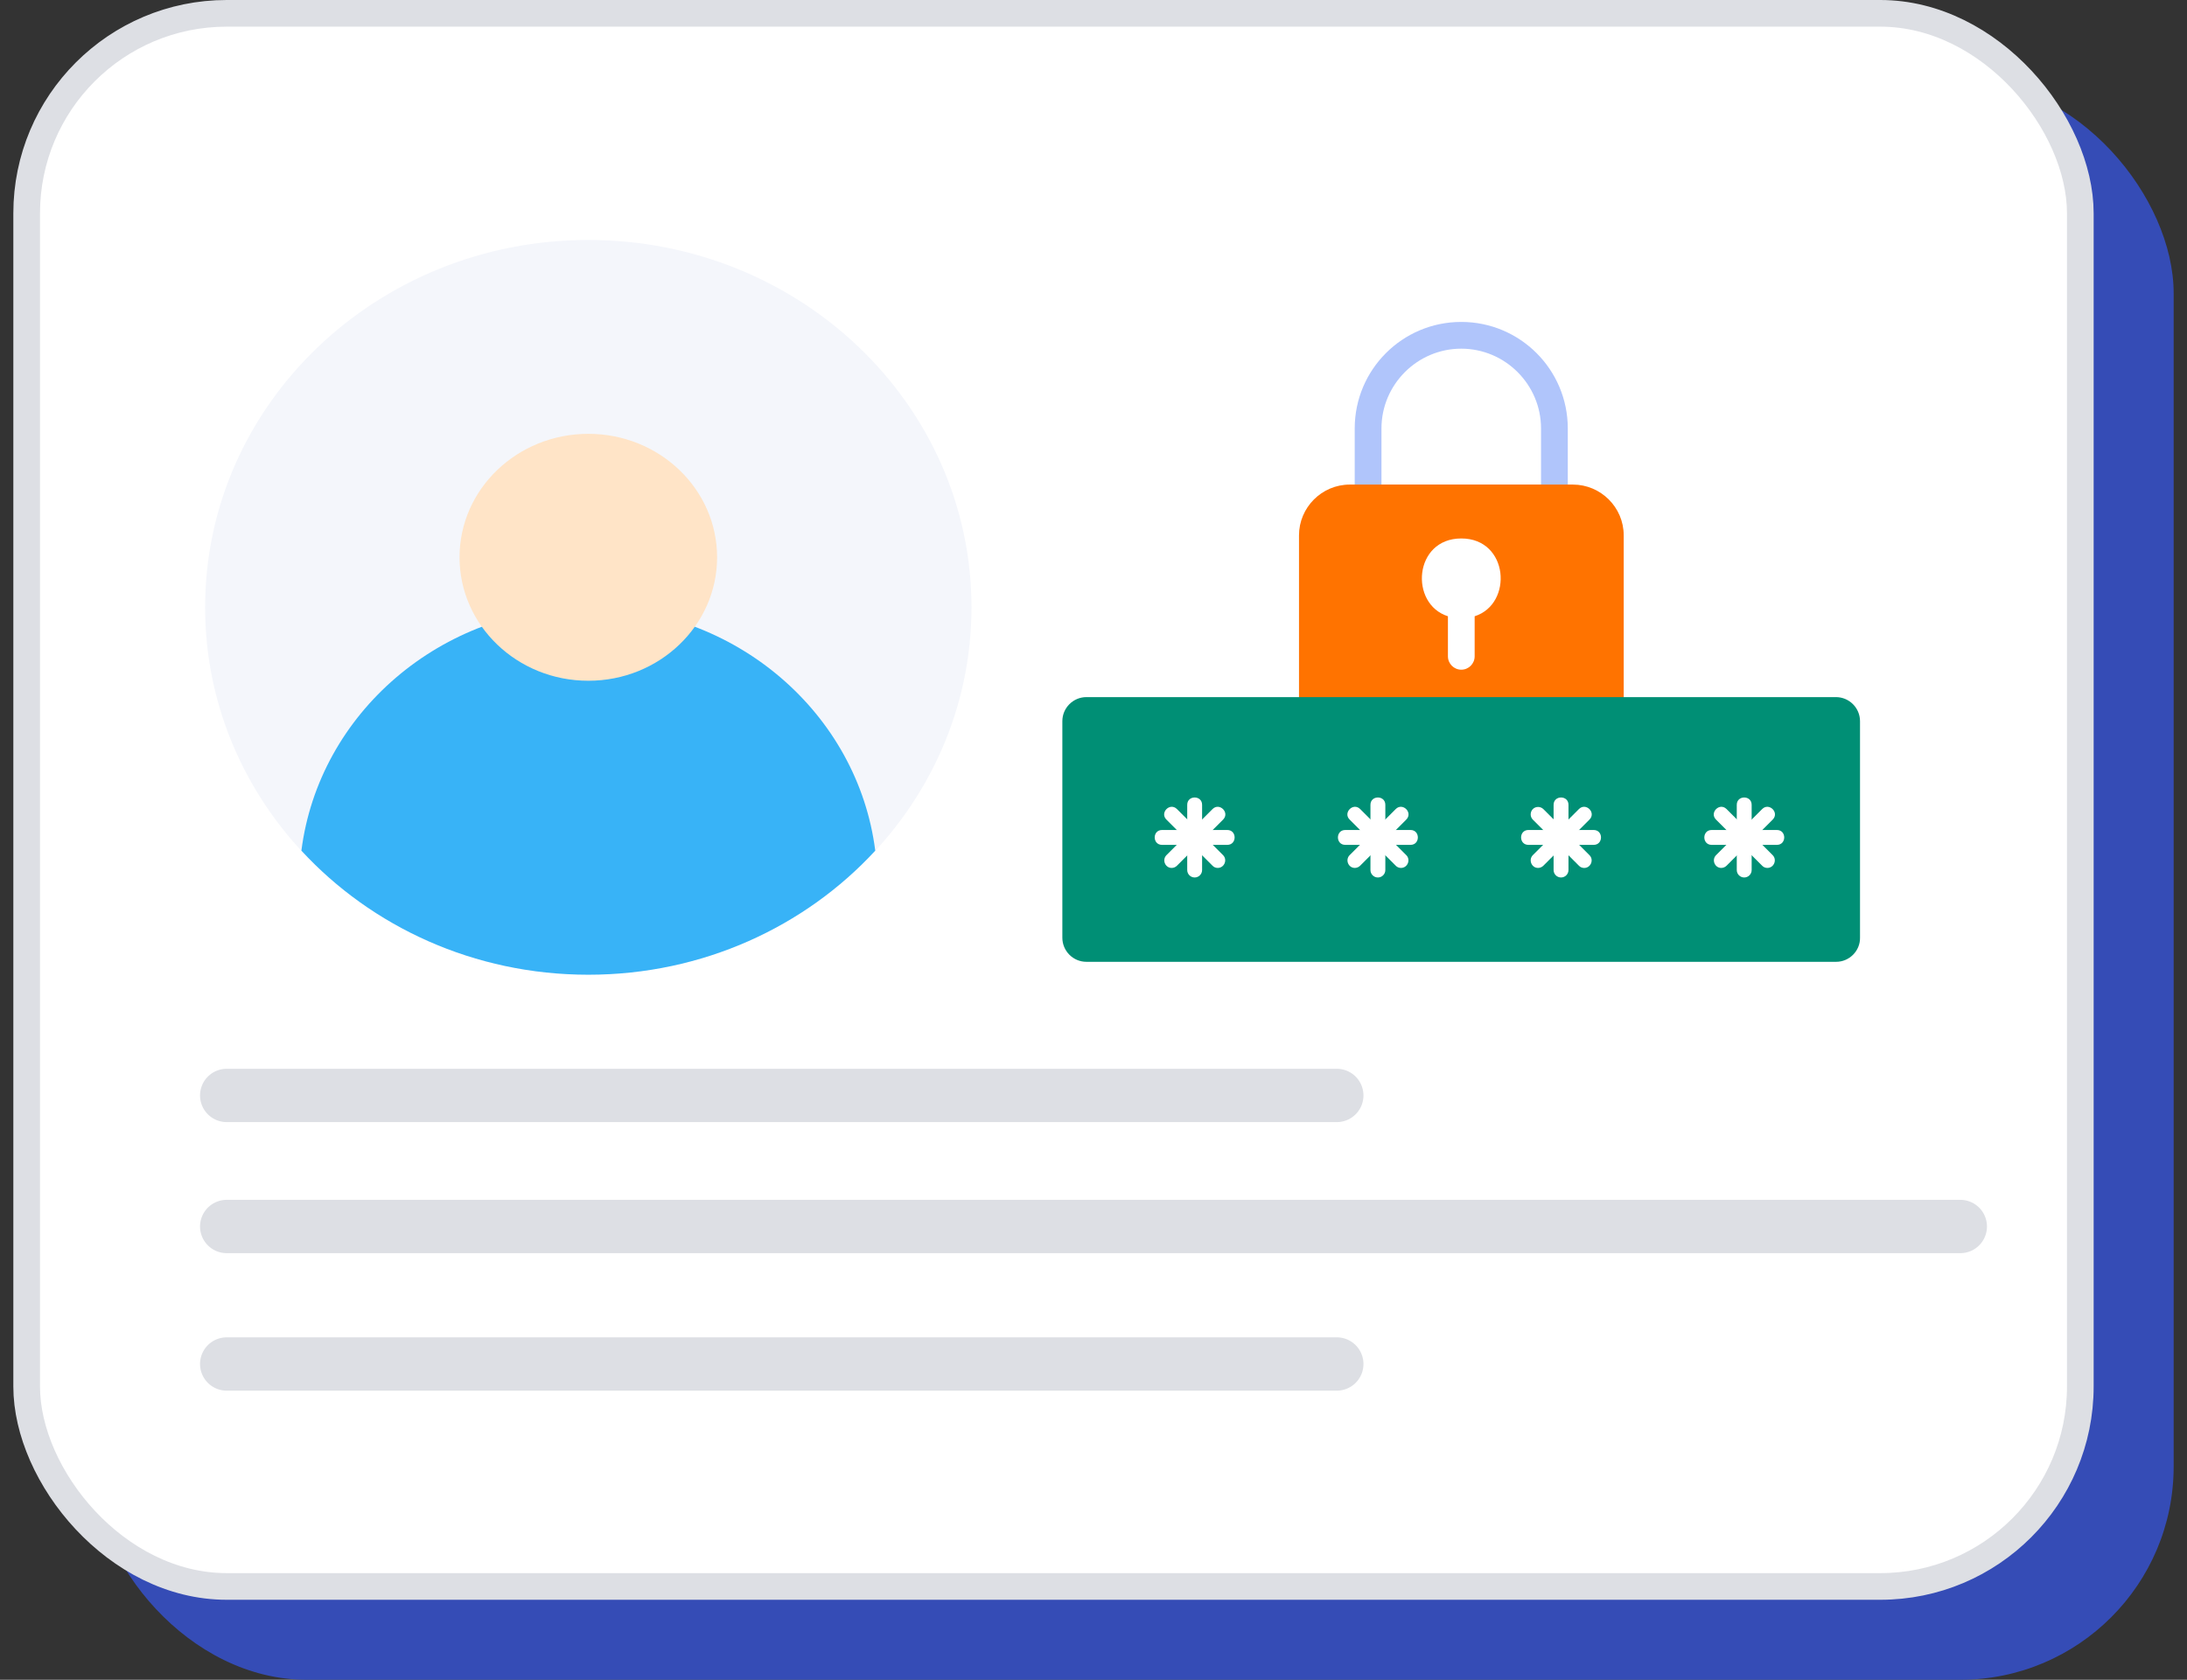 <svg width="82" height="63" viewBox="0 0 82 63" fill="none" xmlns="http://www.w3.org/2000/svg">
<rect x="0" y="0" width="82" height="63" fill="#333333" stroke="none"/>
<rect x="3.5" y="3" width="78" height="60" rx="8" fill="#354CB6"/>
<rect x="1" y="0.5" width="77" height="59" rx="7.5" fill="white" stroke="#DDDFE4"/>
<path fill-rule="evenodd" clip-rule="evenodd" d="M58.281 19.186H51.295C51.02 19.186 50.794 18.96 50.794 18.684V16.069C50.794 13.863 52.582 12.074 54.788 12.074C56.995 12.074 58.783 13.863 58.783 16.069V18.684C58.783 18.96 58.557 19.186 58.281 19.186ZM51.797 18.183H57.78V16.069C57.78 14.422 56.435 13.077 54.788 13.077C53.142 13.077 51.797 14.422 51.797 16.069V18.183Z" fill="#B0C5FB"/>
<path fill-rule="evenodd" clip-rule="evenodd" d="M60.37 27.14H49.206C48.919 27.14 48.705 26.89 48.705 26.639V20.079C48.705 19.035 49.557 18.174 50.61 18.174L58.975 18.174C60.019 18.174 60.88 19.026 60.88 20.079V26.639C60.872 26.915 60.646 27.14 60.37 27.14Z" fill="#FF7300"/>
<path fill-rule="evenodd" clip-rule="evenodd" d="M68.846 36.073H40.734C40.233 36.073 39.832 35.664 39.832 35.17V27.048C39.832 26.547 40.241 26.145 40.734 26.145H68.837C69.339 26.145 69.74 26.555 69.74 27.048V35.17C69.748 35.663 69.339 36.073 68.846 36.073Z" fill="#008F75"/>
<path fill-rule="evenodd" clip-rule="evenodd" d="M54.79 25.117C54.514 25.117 54.289 24.892 54.289 24.616V23.113C52.837 22.653 53.004 20.195 54.79 20.195C56.575 20.195 56.743 22.653 55.291 23.113V24.616C55.291 24.892 55.066 25.117 54.79 25.117Z" fill="white"/>
<path fill-rule="evenodd" clip-rule="evenodd" d="M44.793 32.91C44.639 32.91 44.514 32.785 44.514 32.631V30.185C44.514 29.818 45.072 29.818 45.072 30.185V32.631C45.072 32.785 44.946 32.91 44.793 32.91Z" fill="white"/>
<path fill-rule="evenodd" clip-rule="evenodd" d="M46.016 31.687H43.57C43.203 31.687 43.203 31.129 43.57 31.129L46.016 31.129C46.383 31.129 46.383 31.687 46.016 31.687Z" fill="white"/>
<path fill-rule="evenodd" clip-rule="evenodd" d="M43.93 32.552C43.687 32.552 43.562 32.249 43.735 32.073L45.464 30.343C45.721 30.087 46.119 30.473 45.86 30.738L44.13 32.468C44.074 32.524 44.004 32.552 43.93 32.552Z" fill="white"/>
<path fill-rule="evenodd" clip-rule="evenodd" d="M45.658 32.552C45.588 32.552 45.513 32.524 45.462 32.468L43.733 30.738C43.476 30.482 43.862 30.084 44.128 30.343L45.858 32.073C46.031 32.246 45.906 32.552 45.658 32.552Z" fill="white"/>
<path fill-rule="evenodd" clip-rule="evenodd" d="M51.663 32.91C51.509 32.91 51.384 32.785 51.384 32.631V30.185C51.384 29.818 51.942 29.818 51.942 30.185V32.631C51.942 32.785 51.816 32.91 51.663 32.91Z" fill="white"/>
<path fill-rule="evenodd" clip-rule="evenodd" d="M52.886 31.687H50.44C50.073 31.687 50.073 31.129 50.44 31.129L52.886 31.129C53.253 31.129 53.253 31.687 52.886 31.687Z" fill="white"/>
<path fill-rule="evenodd" clip-rule="evenodd" d="M50.798 32.552C50.555 32.552 50.43 32.249 50.603 32.073L52.333 30.343C52.589 30.087 52.987 30.473 52.728 30.738L50.998 32.468C50.942 32.524 50.868 32.552 50.798 32.552Z" fill="white"/>
<path fill-rule="evenodd" clip-rule="evenodd" d="M52.528 32.552C52.458 32.552 52.383 32.524 52.332 32.468L50.603 30.738C50.346 30.482 50.733 30.084 50.998 30.343L52.728 32.073C52.901 32.247 52.776 32.552 52.528 32.552Z" fill="white"/>
<path fill-rule="evenodd" clip-rule="evenodd" d="M58.53 32.91C58.377 32.91 58.251 32.785 58.251 32.631V30.185C58.251 29.818 58.809 29.818 58.809 30.185V32.631C58.809 32.785 58.683 32.91 58.53 32.91Z" fill="white"/>
<path fill-rule="evenodd" clip-rule="evenodd" d="M59.753 31.687H57.307C56.941 31.687 56.94 31.129 57.307 31.129L59.753 31.129C60.12 31.129 60.12 31.687 59.753 31.687Z" fill="white"/>
<path fill-rule="evenodd" clip-rule="evenodd" d="M57.668 32.552C57.425 32.552 57.3 32.249 57.472 32.073L59.202 30.343C59.459 30.087 59.857 30.473 59.597 30.738L57.868 32.468C57.812 32.524 57.737 32.552 57.668 32.552Z" fill="white"/>
<path fill-rule="evenodd" clip-rule="evenodd" d="M59.397 32.553C59.328 32.553 59.253 32.526 59.202 32.47L57.472 30.74C57.365 30.633 57.365 30.456 57.472 30.345C57.579 30.238 57.756 30.238 57.867 30.345L59.597 32.075C59.771 32.248 59.646 32.553 59.397 32.553Z" fill="white"/>
<path fill-rule="evenodd" clip-rule="evenodd" d="M65.398 32.91C65.245 32.91 65.119 32.785 65.119 32.631V30.185C65.119 29.818 65.677 29.818 65.677 30.185V32.631C65.677 32.785 65.552 32.91 65.398 32.91Z" fill="white"/>
<path fill-rule="evenodd" clip-rule="evenodd" d="M66.623 31.687H64.178C63.811 31.687 63.811 31.129 64.178 31.129L66.623 31.129C66.99 31.129 66.99 31.687 66.623 31.687Z" fill="white"/>
<path fill-rule="evenodd" clip-rule="evenodd" d="M64.537 32.552C64.294 32.552 64.169 32.249 64.342 32.073L66.072 30.343C66.328 30.087 66.727 30.473 66.467 30.738L64.737 32.468C64.681 32.524 64.607 32.552 64.537 32.552Z" fill="white"/>
<path fill-rule="evenodd" clip-rule="evenodd" d="M66.265 32.552C66.195 32.552 66.121 32.524 66.07 32.468L64.34 30.738C64.084 30.482 64.47 30.084 64.735 30.343L66.465 32.073C66.638 32.246 66.514 32.552 66.265 32.552Z" fill="white"/>
<path d="M8.5 41.085H50.122" stroke="#DDDFE4" stroke-width="2" stroke-linecap="round"/>
<path d="M8.5 51.157H50.122" stroke="#DDDFE4" stroke-width="2" stroke-linecap="round"/>
<path d="M8.5 46H73.5" stroke="#DDDFE4" stroke-width="2" stroke-linecap="round"/>
<path d="M22.058 36.557C29.993 36.557 36.425 30.388 36.425 22.778C36.425 15.169 29.993 9 22.058 9C14.124 9 7.691 15.169 7.691 22.778C7.691 30.388 14.124 36.557 22.058 36.557Z" fill="#F4F6FB"/>
<path d="M22.059 36.557C26.343 36.557 30.187 34.756 32.817 31.904C32.163 26.762 27.597 22.778 22.059 22.778C16.521 22.778 11.955 26.762 11.301 31.904C13.933 34.756 17.776 36.557 22.059 36.557Z" fill="#38B3F7"/>
<path d="M22.059 25.532C24.725 25.532 26.887 23.459 26.887 20.901C26.887 18.344 24.725 16.271 22.059 16.271C19.392 16.271 17.23 18.344 17.23 20.901C17.23 23.459 19.392 25.532 22.059 25.532Z" fill="#FFE4C7"/>
</svg>
